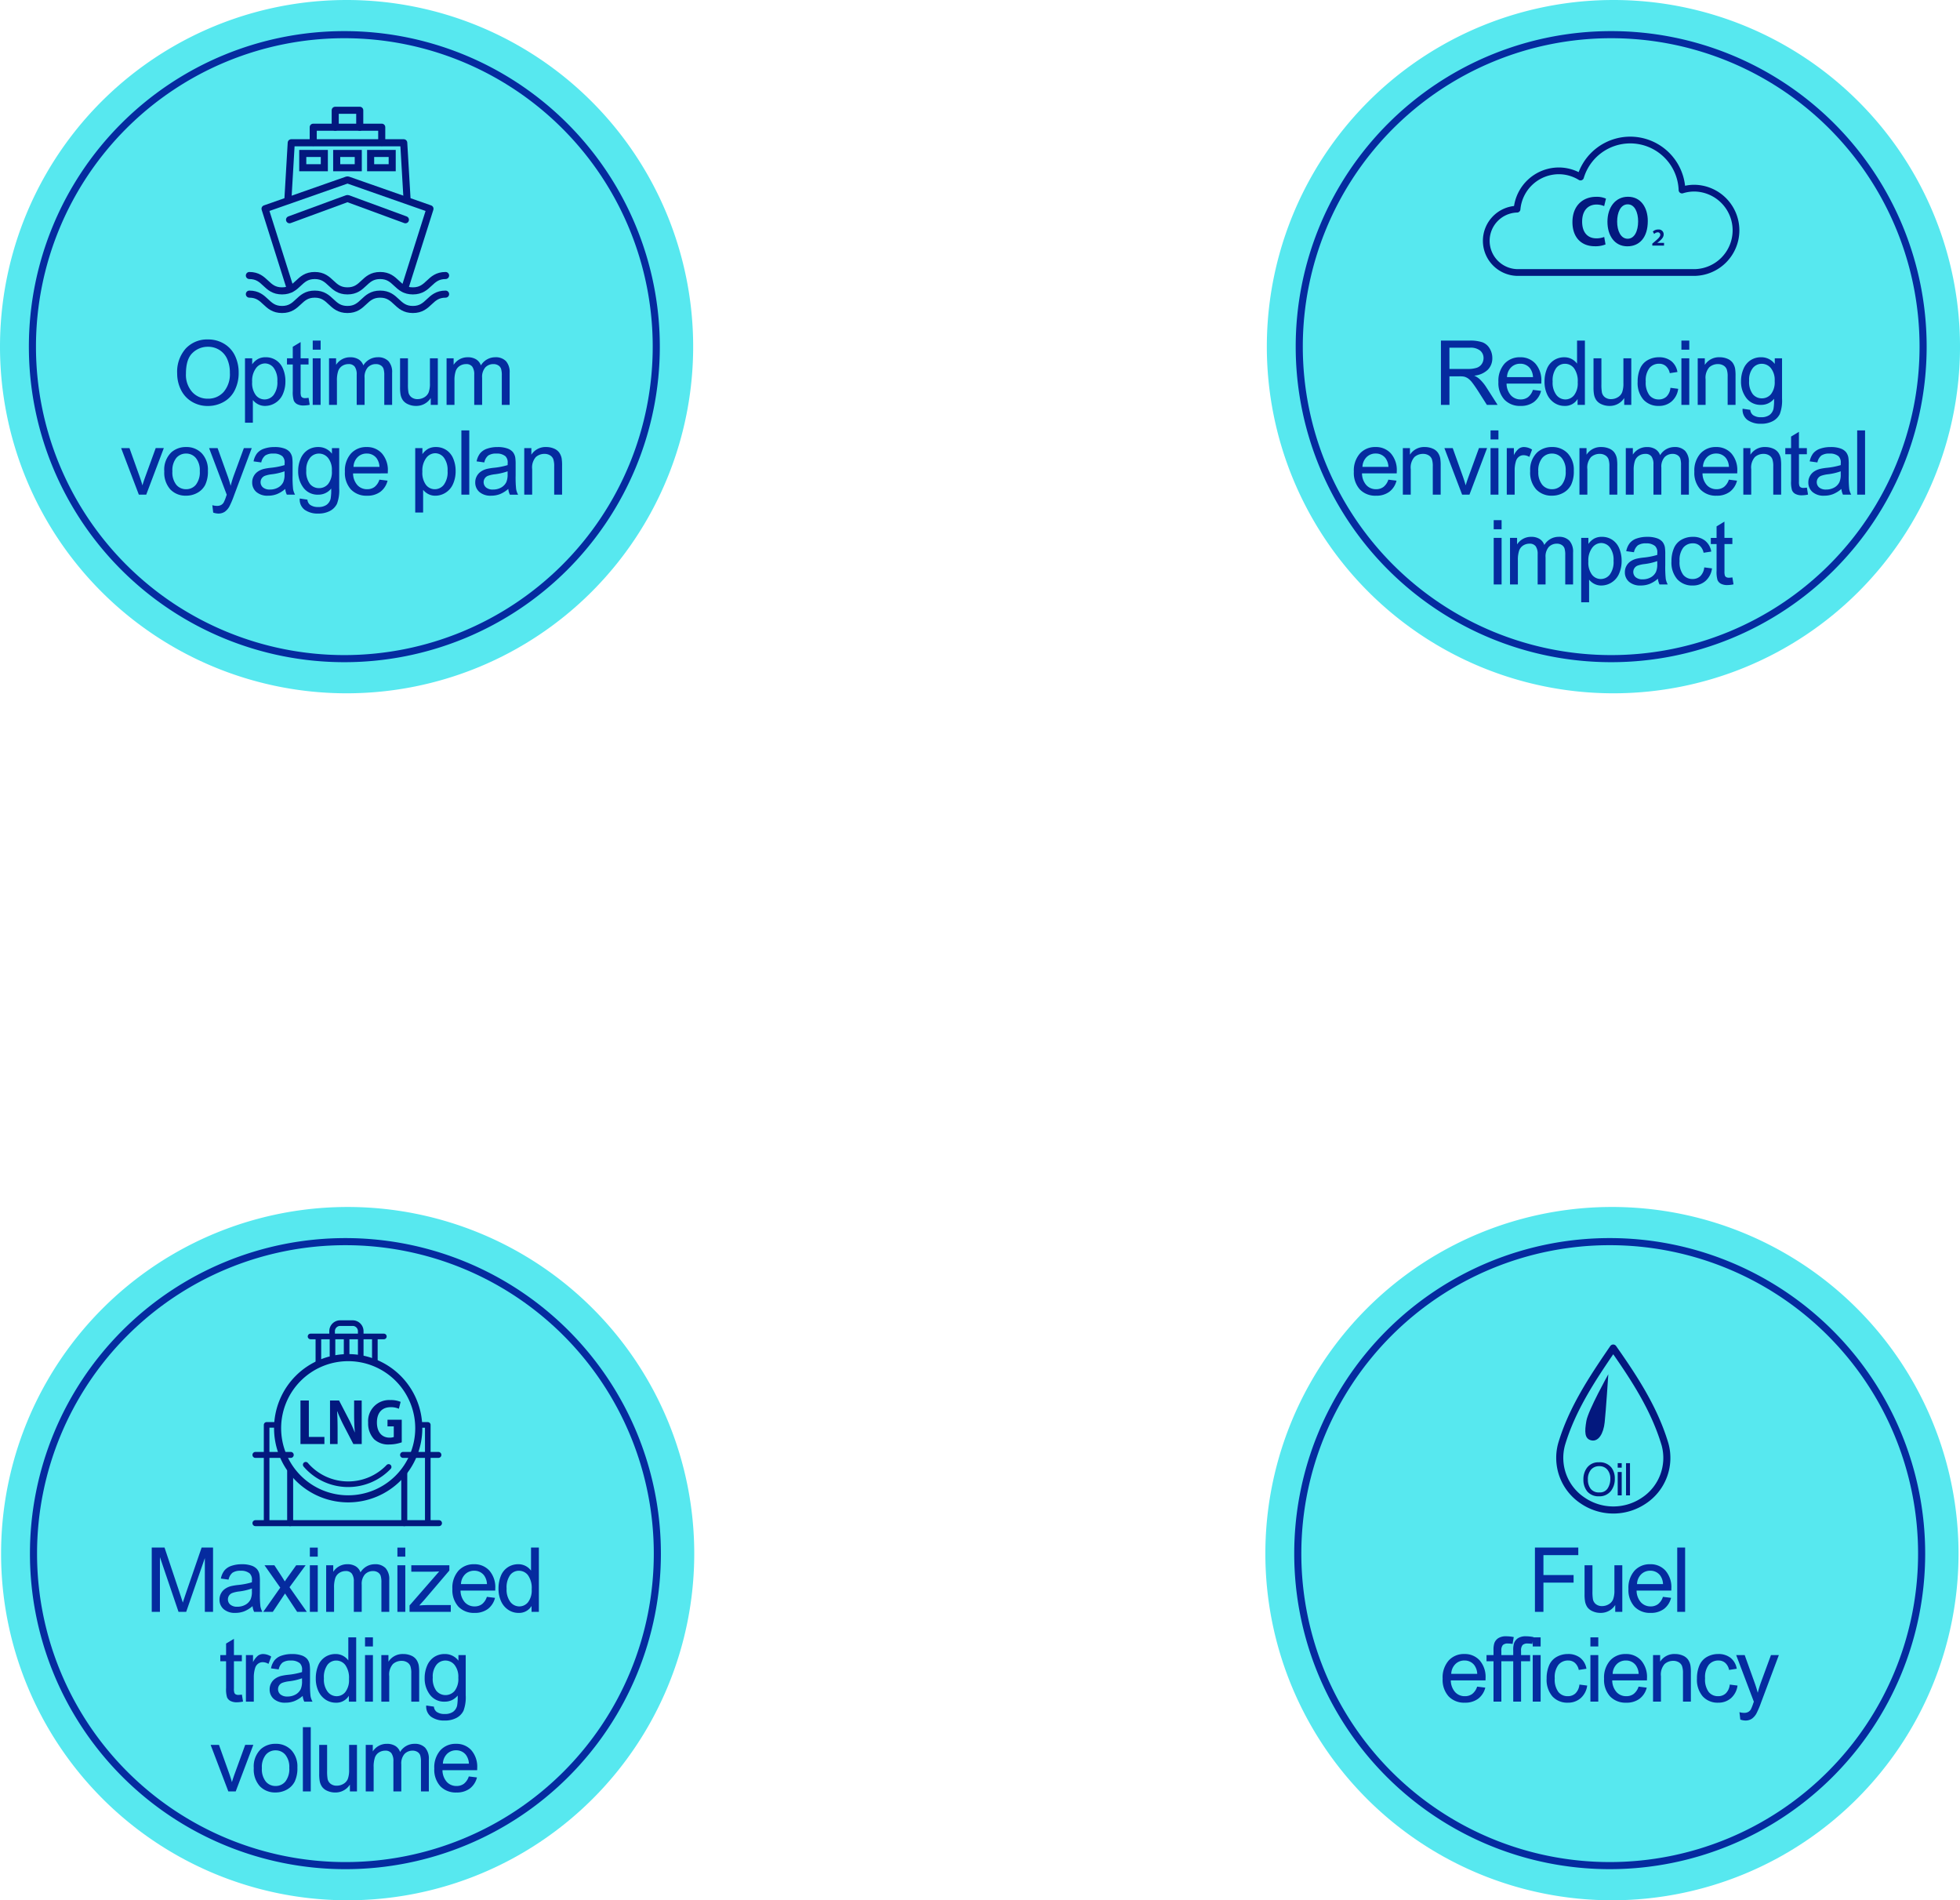<svg xmlns="http://www.w3.org/2000/svg" width="392.98" height="380.933" viewBox="0 0 392.98 380.933">
  <g id="グループ_11188" data-name="グループ 11188" transform="translate(160.98 5700.281)">
    <g id="グループ_11172" data-name="グループ 11172" transform="translate(-160.98 -5700.281)">
      <path id="パス_79822" data-name="パス 79822" d="M69.49,0A69.49,69.49,0,1,1,0,69.49,69.49,69.49,0,0,1,69.49,0Z" fill="#57e8ef"/>
      <path id="パス_79876" data-name="パス 79876" d="M-33.475-6.275A7,7,0,0,1-31.753-11.3a5.857,5.857,0,0,1,4.447-1.815,6.17,6.17,0,0,1,3.217.853A5.568,5.568,0,0,1-21.9-9.883a7.722,7.722,0,0,1,.751,3.458,7.592,7.592,0,0,1-.791,3.507A5.4,5.4,0,0,1-24.185-.576a6.4,6.4,0,0,1-3.129.8,6.093,6.093,0,0,1-3.252-.879,5.656,5.656,0,0,1-2.171-2.4A7.272,7.272,0,0,1-33.475-6.275Zm1.758.026A5.162,5.162,0,0,0-30.465-2.58a4.12,4.12,0,0,0,3.142,1.34,4.113,4.113,0,0,0,3.168-1.354,5.473,5.473,0,0,0,1.244-3.841,6.6,6.6,0,0,0-.532-2.747A4.086,4.086,0,0,0-25-11a4.218,4.218,0,0,0-2.3-.646A4.36,4.36,0,0,0-30.412-10.4Q-31.717-9.158-31.717-6.249Zm11.84,9.826V-9.334h1.441v1.213a3.553,3.553,0,0,1,1.151-1.068,3.164,3.164,0,0,1,1.556-.356,3.688,3.688,0,0,1,2.109.615,3.776,3.776,0,0,1,1.38,1.736,6.338,6.338,0,0,1,.466,2.457,6.239,6.239,0,0,1-.514,2.58A3.876,3.876,0,0,1-13.783-.4a3.836,3.836,0,0,1-2.061.611,2.977,2.977,0,0,1-1.419-.334A3.232,3.232,0,0,1-18.3-.967V3.577Zm1.433-8.191a4.06,4.06,0,0,0,.729,2.663,2.237,2.237,0,0,0,1.767.861,2.287,2.287,0,0,0,1.806-.892,4.232,4.232,0,0,0,.751-2.764,4.124,4.124,0,0,0-.734-2.672,2.209,2.209,0,0,0-1.753-.888,2.278,2.278,0,0,0-1.789.945A4.227,4.227,0,0,0-18.445-4.614Zm11.312,3.2.229,1.4A5.868,5.868,0,0,1-8.1.123,2.706,2.706,0,0,1-9.436-.149,1.526,1.526,0,0,1-10.1-.866,5.664,5.664,0,0,1-10.3-2.733V-8.1h-1.16v-1.23h1.16v-2.312l1.573-.949v3.261h1.591V-8.1H-8.724v5.458a2.757,2.757,0,0,0,.083.87.659.659,0,0,0,.272.308,1.052,1.052,0,0,0,.541.114A5.146,5.146,0,0,0-7.133-1.415Zm.836-9.65v-1.819h1.582v1.819ZM-6.3,0V-9.334h1.582V0Zm3.27,0V-9.334h1.415v1.31a3.327,3.327,0,0,1,1.169-1.1,3.284,3.284,0,0,1,1.661-.417,3.07,3.07,0,0,1,1.7.431,2.3,2.3,0,0,1,.936,1.2A3.351,3.351,0,0,1,6.738-9.545a2.841,2.841,0,0,1,2.136.769A3.287,3.287,0,0,1,9.62-6.407V0H8.047V-5.88a4.329,4.329,0,0,0-.154-1.367,1.324,1.324,0,0,0-.558-.672,1.742,1.742,0,0,0-.949-.255,2.209,2.209,0,0,0-1.635.655,2.884,2.884,0,0,0-.65,2.1V0H2.519V-6.064a2.668,2.668,0,0,0-.387-1.582A1.464,1.464,0,0,0,.866-8.174a2.3,2.3,0,0,0-1.235.352A1.994,1.994,0,0,0-1.19-6.794a5.788,5.788,0,0,0-.255,1.951V0ZM17.364,0V-1.371A3.416,3.416,0,0,1,14.4.211,3.774,3.774,0,0,1,12.86-.105,2.541,2.541,0,0,1,11.8-.9a2.981,2.981,0,0,1-.488-1.173,8.033,8.033,0,0,1-.1-1.477V-9.334h1.582v5.177a9.225,9.225,0,0,0,.1,1.67,1.65,1.65,0,0,0,.633.98,1.961,1.961,0,0,0,1.2.356,2.6,2.6,0,0,0,1.336-.365,2.028,2.028,0,0,0,.883-.993A4.984,4.984,0,0,0,17.2-4.333v-5h1.582V0Zm3.174,0V-9.334h1.415v1.31a3.327,3.327,0,0,1,1.169-1.1,3.284,3.284,0,0,1,1.661-.417,3.07,3.07,0,0,1,1.7.431,2.3,2.3,0,0,1,.936,1.2A3.351,3.351,0,0,1,30.3-9.545a2.841,2.841,0,0,1,2.136.769,3.287,3.287,0,0,1,.747,2.369V0H31.612V-5.88a4.329,4.329,0,0,0-.154-1.367,1.324,1.324,0,0,0-.558-.672,1.742,1.742,0,0,0-.949-.255,2.209,2.209,0,0,0-1.635.655,2.884,2.884,0,0,0-.65,2.1V0H26.084V-6.064A2.668,2.668,0,0,0,25.7-7.646a1.464,1.464,0,0,0-1.266-.527,2.3,2.3,0,0,0-1.235.352,1.994,1.994,0,0,0-.822,1.028,5.788,5.788,0,0,0-.255,1.951V0Zm-61.7,18-3.551-9.334h1.67l2,5.59q.325.905.6,1.881.211-.738.589-1.775l2.074-5.7h1.626L-39.682,18Zm5.1-4.667a4.811,4.811,0,0,1,1.441-3.841,4.343,4.343,0,0,1,2.936-1.037,4.188,4.188,0,0,1,3.146,1.261A4.8,4.8,0,0,1-27.315,13.2a6.175,6.175,0,0,1-.541,2.834,3.826,3.826,0,0,1-1.573,1.6,4.58,4.58,0,0,1-2.254.571,4.2,4.2,0,0,1-3.168-1.257A5.02,5.02,0,0,1-36.06,13.333Zm1.626,0a3.976,3.976,0,0,0,.782,2.685,2.507,2.507,0,0,0,1.969.892,2.493,2.493,0,0,0,1.96-.9,4.07,4.07,0,0,0,.782-2.733,3.856,3.856,0,0,0-.787-2.624,2.5,2.5,0,0,0-1.956-.892,2.513,2.513,0,0,0-1.969.888A3.958,3.958,0,0,0-34.434,13.333Zm8.183,8.262-.176-1.485a3.525,3.525,0,0,0,.905.141,1.737,1.737,0,0,0,.844-.176,1.437,1.437,0,0,0,.519-.492,7.76,7.76,0,0,0,.483-1.178q.044-.132.141-.387l-3.542-9.352h1.705l1.942,5.405q.378,1.028.677,2.162a21.286,21.286,0,0,1,.65-2.127l2-5.44h1.582l-3.551,9.492a18.632,18.632,0,0,1-.888,2.118,3.124,3.124,0,0,1-.967,1.147,2.284,2.284,0,0,1-1.3.365A3.168,3.168,0,0,1-26.251,21.595Zm14.441-4.746A5.891,5.891,0,0,1-13.5,17.9a4.889,4.889,0,0,1-1.745.308,3.393,3.393,0,0,1-2.364-.751,2.48,2.48,0,0,1-.826-1.92,2.554,2.554,0,0,1,.312-1.252,2.583,2.583,0,0,1,.817-.91,3.844,3.844,0,0,1,1.138-.519,11.3,11.3,0,0,1,1.406-.237,14.46,14.46,0,0,0,2.821-.545q.009-.325.009-.413a1.747,1.747,0,0,0-.448-1.362,2.648,2.648,0,0,0-1.8-.536,2.794,2.794,0,0,0-1.648.391,2.39,2.39,0,0,0-.787,1.384l-1.547-.211a3.833,3.833,0,0,1,.694-1.6,3.043,3.043,0,0,1,1.4-.94,6.233,6.233,0,0,1,2.118-.33,5.606,5.606,0,0,1,1.942.281,2.559,2.559,0,0,1,1.1.708,2.488,2.488,0,0,1,.492,1.077,8.908,8.908,0,0,1,.079,1.459v2.109a22.389,22.389,0,0,0,.1,2.791A3.521,3.521,0,0,0-9.841,18h-1.652A3.354,3.354,0,0,1-11.81,16.849Zm-.132-3.533a11.607,11.607,0,0,1-2.584.6,5.977,5.977,0,0,0-1.38.316,1.376,1.376,0,0,0-.624.514,1.351,1.351,0,0,0-.22.751,1.347,1.347,0,0,0,.479,1.055,2.061,2.061,0,0,0,1.4.422,3.263,3.263,0,0,0,1.626-.4A2.463,2.463,0,0,0-12.2,15.478a3.822,3.822,0,0,0,.255-1.582ZM-8.9,18.773-7.362,19a1.466,1.466,0,0,0,.536,1.037,2.634,2.634,0,0,0,1.608.439,2.825,2.825,0,0,0,1.7-.439,2.163,2.163,0,0,0,.809-1.23,10.1,10.1,0,0,0,.114-2.03A3.254,3.254,0,0,1-5.182,18a3.523,3.523,0,0,1-2.979-1.389A5.348,5.348,0,0,1-9.216,13.28a6.2,6.2,0,0,1,.483-2.465,3.867,3.867,0,0,1,1.4-1.745,3.785,3.785,0,0,1,2.158-.615A3.346,3.346,0,0,1-2.448,9.791V8.666H-.989v8.068a7.652,7.652,0,0,1-.444,3.089A3.246,3.246,0,0,1-2.84,21.261a4.874,4.874,0,0,1-2.369.527,4.467,4.467,0,0,1-2.7-.751A2.541,2.541,0,0,1-8.9,18.773Zm1.31-5.607a4.049,4.049,0,0,0,.729,2.681,2.316,2.316,0,0,0,1.828.844A2.338,2.338,0,0,0-3.2,15.851a3.918,3.918,0,0,0,.738-2.632,3.827,3.827,0,0,0-.76-2.584,2.351,2.351,0,0,0-1.833-.87,2.284,2.284,0,0,0-1.793.857A3.806,3.806,0,0,0-7.59,13.166ZM7.071,14.994l1.635.2A3.989,3.989,0,0,1,7.273,17.42a4.307,4.307,0,0,1-2.672.791A4.27,4.27,0,0,1,1.354,16.95a4.928,4.928,0,0,1-1.2-3.538A5.158,5.158,0,0,1,1.367,9.756a4.106,4.106,0,0,1,3.146-1.3A3.99,3.99,0,0,1,7.572,9.729a5.064,5.064,0,0,1,1.187,3.586q0,.141-.009.422H1.789a3.587,3.587,0,0,0,.87,2.355,2.59,2.59,0,0,0,1.951.817A2.421,2.421,0,0,0,6.1,16.453,3.034,3.034,0,0,0,7.071,14.994ZM1.876,12.437H7.088a3.162,3.162,0,0,0-.6-1.767,2.425,2.425,0,0,0-1.96-.914,2.513,2.513,0,0,0-1.833.729A2.887,2.887,0,0,0,1.876,12.437Zm12.376,9.141V8.666h1.441V9.879a3.553,3.553,0,0,1,1.151-1.068A3.164,3.164,0,0,1,18.4,8.455a3.688,3.688,0,0,1,2.109.615,3.776,3.776,0,0,1,1.38,1.736,6.338,6.338,0,0,1,.466,2.457,6.239,6.239,0,0,1-.514,2.58A3.876,3.876,0,0,1,20.348,17.6a3.836,3.836,0,0,1-2.061.611,2.977,2.977,0,0,1-1.419-.334,3.232,3.232,0,0,1-1.033-.844v4.544Zm1.433-8.191a4.06,4.06,0,0,0,.729,2.663,2.237,2.237,0,0,0,1.767.861,2.287,2.287,0,0,0,1.806-.892,4.232,4.232,0,0,0,.751-2.764,4.124,4.124,0,0,0-.734-2.672,2.209,2.209,0,0,0-1.753-.888,2.278,2.278,0,0,0-1.789.945A4.227,4.227,0,0,0,15.685,13.386ZM23.508,18V5.115H25.09V18Zm9.4-1.151A5.891,5.891,0,0,1,31.222,17.9a4.889,4.889,0,0,1-1.745.308,3.393,3.393,0,0,1-2.364-.751,2.48,2.48,0,0,1-.826-1.92,2.554,2.554,0,0,1,.312-1.252,2.583,2.583,0,0,1,.817-.91,3.844,3.844,0,0,1,1.138-.519,11.3,11.3,0,0,1,1.406-.237,14.46,14.46,0,0,0,2.821-.545q.009-.325.009-.413a1.747,1.747,0,0,0-.448-1.362,2.648,2.648,0,0,0-1.8-.536,2.794,2.794,0,0,0-1.648.391,2.39,2.39,0,0,0-.787,1.384l-1.547-.211a3.833,3.833,0,0,1,.694-1.6,3.043,3.043,0,0,1,1.4-.94,6.233,6.233,0,0,1,2.118-.33,5.606,5.606,0,0,1,1.942.281,2.559,2.559,0,0,1,1.1.708,2.488,2.488,0,0,1,.492,1.077,8.908,8.908,0,0,1,.079,1.459v2.109a22.389,22.389,0,0,0,.1,2.791,3.521,3.521,0,0,0,.4,1.121H33.23A3.354,3.354,0,0,1,32.913,16.849Zm-.132-3.533a11.607,11.607,0,0,1-2.584.6,5.977,5.977,0,0,0-1.38.316,1.376,1.376,0,0,0-.624.514,1.4,1.4,0,0,0,.259,1.806,2.061,2.061,0,0,0,1.4.422,3.263,3.263,0,0,0,1.626-.4,2.463,2.463,0,0,0,1.046-1.094,3.822,3.822,0,0,0,.255-1.582ZM36.113,18V8.666h1.424V9.993a3.355,3.355,0,0,1,2.971-1.538,3.9,3.9,0,0,1,1.551.3,2.44,2.44,0,0,1,1.059.8,3.053,3.053,0,0,1,.492,1.169,9.059,9.059,0,0,1,.088,1.538V18H42.116V12.322a4.262,4.262,0,0,0-.185-1.446,1.521,1.521,0,0,0-.655-.765,2.083,2.083,0,0,0-1.1-.286,2.563,2.563,0,0,0-1.745.642A3.165,3.165,0,0,0,37.7,12.9V18Z" transform="translate(69 81.16)" fill="#052b9f"/>
      <path id="パス_79877" data-name="パス 79877" d="M62.541,0A62.541,62.541,0,1,1,0,62.541,62.541,62.541,0,0,1,62.541,0Z" transform="translate(6.5 6.949)" fill="none" stroke="#052b9f" stroke-width="1.424"/>
      <g id="グループ_11171" data-name="グループ 11171" transform="translate(49.999 22.107)">
        <g id="グループ_11162" data-name="グループ 11162" transform="translate(0 33.123)">
          <path id="パス_79815" data-name="パス 79815" d="M547.171-415.541c3.277,0,3.277,3.08,6.553,3.08s3.278-3.08,6.555-3.08,3.279,3.08,6.558,3.08,3.278-3.08,6.555-3.08,3.281,3.08,6.561,3.08,3.28-3.08,6.56-3.08" transform="translate(-547.171 415.541)" fill="none" stroke="#03187e" stroke-linecap="round" stroke-linejoin="round" stroke-width="1.419"/>
        </g>
        <g id="グループ_11163" data-name="グループ 11163" transform="translate(0 36.854)">
          <path id="パス_79816" data-name="パス 79816" d="M547.171-411.81c3.277,0,3.277,3.079,6.553,3.079s3.278-3.079,6.555-3.079,3.279,3.079,6.558,3.079,3.278-3.079,6.555-3.079,3.281,3.079,6.561,3.079,3.28-3.079,6.56-3.079" transform="translate(-547.171 411.81)" fill="none" stroke="#03187e" stroke-linecap="round" stroke-linejoin="round" stroke-width="1.419"/>
        </g>
        <path id="パス_79817" data-name="パス 79817" d="M555.4-412.844l-5.087-16.08,16.449-5.766h.17l16.449,5.766-5.087,16.08" transform="translate(-547.171 448.664)" fill="none" stroke="#03187e" stroke-linecap="round" stroke-linejoin="round" stroke-width="1.419"/>
        <path id="パス_79818" data-name="パス 79818" d="M555.225-426.72l11.531-4.239h.17l11.531,4.239" transform="translate(-547.171 448.664)" fill="none" stroke="#03187e" stroke-linecap="round" stroke-linejoin="round" stroke-width="1.419"/>
        <path id="パス_79819" data-name="パス 79819" d="M554.887-430.62l.678-11.531H578.12l.678,11.531" transform="translate(-547.171 448.664)" fill="none" stroke="#03187e" stroke-linecap="round" stroke-linejoin="round" stroke-width="1.419"/>
        <path id="パス_79820" data-name="パス 79820" d="M559.974-442.22v-3.052H573.71v3.052" transform="translate(-547.171 448.664)" fill="none" stroke="#03187e" stroke-linecap="round" stroke-linejoin="round" stroke-width="1.419"/>
        <path id="パス_79821" data-name="パス 79821" d="M564.383-445.272v-3.392H569.3v3.392" transform="translate(-547.171 448.664)" fill="none" stroke="#03187e" stroke-linecap="round" stroke-linejoin="round" stroke-width="1.419"/>
        <g id="グループ_11164" data-name="グループ 11164" transform="translate(10.704 8.654)">
          <path id="長方形_1813" data-name="長方形 1813" d="M0,0H4.324V2.862H0Z" fill="none" stroke="#03187e" stroke-linecap="round" stroke-width="1.419"/>
          <path id="長方形_1814" data-name="長方形 1814" d="M0,0H4.324V2.862H0Z" transform="translate(6.804)" fill="none" stroke="#03187e" stroke-linecap="round" stroke-width="1.419"/>
          <path id="長方形_1815" data-name="長方形 1815" d="M0,0H4.324V2.862H0Z" transform="translate(13.608)" fill="none" stroke="#03187e" stroke-linecap="round" stroke-width="1.419"/>
        </g>
      </g>
    </g>
    <g id="グループ_11174" data-name="グループ 11174" transform="translate(-160.764 -5458.328)">
      <path id="パス_79844" data-name="パス 79844" d="M69.49,0A69.49,69.49,0,1,1,0,69.49,69.49,69.49,0,0,1,69.49,0Z" fill="#57e8ef"/>
      <path id="パス_79878" data-name="パス 79878" d="M-38.793,0V-12.885h2.566l3.05,9.123q.422,1.274.615,1.907.22-.7.686-2.065l3.085-8.965H-26.5V0h-1.644V-10.784L-31.885,0h-1.538L-37.15-10.969V0Zm20.216-1.151A5.891,5.891,0,0,1-20.27-.1a4.889,4.889,0,0,1-1.745.308,3.393,3.393,0,0,1-2.364-.751,2.48,2.48,0,0,1-.826-1.92,2.554,2.554,0,0,1,.312-1.252,2.583,2.583,0,0,1,.817-.91,3.844,3.844,0,0,1,1.138-.519,11.3,11.3,0,0,1,1.406-.237,14.46,14.46,0,0,0,2.821-.545q.009-.325.009-.413A1.747,1.747,0,0,0-19.149-7.7a2.648,2.648,0,0,0-1.8-.536,2.794,2.794,0,0,0-1.648.391,2.39,2.39,0,0,0-.787,1.384l-1.547-.211a3.833,3.833,0,0,1,.694-1.6,3.043,3.043,0,0,1,1.4-.94,6.233,6.233,0,0,1,2.118-.33,5.606,5.606,0,0,1,1.942.281,2.559,2.559,0,0,1,1.1.708,2.488,2.488,0,0,1,.492,1.077,8.908,8.908,0,0,1,.079,1.459v2.109a22.389,22.389,0,0,0,.1,2.791A3.521,3.521,0,0,0-16.609,0h-1.652A3.354,3.354,0,0,1-18.578-1.151Zm-.132-3.533a11.607,11.607,0,0,1-2.584.6,5.977,5.977,0,0,0-1.38.316,1.376,1.376,0,0,0-.624.514,1.351,1.351,0,0,0-.22.751,1.347,1.347,0,0,0,.479,1.055,2.061,2.061,0,0,0,1.4.422,3.263,3.263,0,0,0,1.626-.4,2.463,2.463,0,0,0,1.046-1.094A3.822,3.822,0,0,0-18.71-4.1ZM-16.433,0l3.41-4.852-3.155-4.482H-14.2l1.433,2.188q.4.624.65,1.046.387-.58.712-1.028l1.573-2.206h1.89l-3.226,4.395L-7.7,0H-9.639l-1.916-2.9-.51-.782L-14.517,0Zm9.343-11.065v-1.819h1.582v1.819ZM-7.089,0V-9.334h1.582V0Zm3.27,0V-9.334H-2.4v1.31a3.327,3.327,0,0,1,1.169-1.1A3.284,3.284,0,0,1,.426-9.545a3.07,3.07,0,0,1,1.7.431,2.3,2.3,0,0,1,.936,1.2A3.351,3.351,0,0,1,5.946-9.545a2.841,2.841,0,0,1,2.136.769,3.287,3.287,0,0,1,.747,2.369V0H7.255V-5.88A4.329,4.329,0,0,0,7.1-7.247a1.324,1.324,0,0,0-.558-.672,1.742,1.742,0,0,0-.949-.255,2.209,2.209,0,0,0-1.635.655,2.884,2.884,0,0,0-.65,2.1V0H1.727V-6.064A2.668,2.668,0,0,0,1.34-7.646,1.464,1.464,0,0,0,.075-8.174a2.3,2.3,0,0,0-1.235.352,1.994,1.994,0,0,0-.822,1.028,5.788,5.788,0,0,0-.255,1.951V0ZM10.464-11.065v-1.819h1.582v1.819ZM10.464,0V-9.334h1.582V0ZM12.9,0V-1.283L18.841-8.1q-1.011.053-1.784.053H13.251V-9.334H20.88v1.046L15.826-2.364l-.976,1.081q1.063-.079,2-.079h4.315V0ZM28.4-3.006l1.635.2A3.989,3.989,0,0,1,28.606-.58a4.307,4.307,0,0,1-2.672.791A4.27,4.27,0,0,1,22.687-1.05a4.928,4.928,0,0,1-1.2-3.538A5.158,5.158,0,0,1,22.7-8.244a4.106,4.106,0,0,1,3.146-1.3A3.99,3.99,0,0,1,28.9-8.271a5.064,5.064,0,0,1,1.187,3.586q0,.141-.009.422H23.122a3.587,3.587,0,0,0,.87,2.355,2.59,2.59,0,0,0,1.951.817,2.421,2.421,0,0,0,1.485-.457A3.034,3.034,0,0,0,28.4-3.006ZM23.21-5.563h5.212a3.162,3.162,0,0,0-.6-1.767,2.425,2.425,0,0,0-1.96-.914,2.513,2.513,0,0,0-1.833.729A2.887,2.887,0,0,0,23.21-5.563ZM37.361,0V-1.178A2.9,2.9,0,0,1,34.75.211,3.66,3.66,0,0,1,32.7-.4a4.046,4.046,0,0,1-1.45-1.718,5.939,5.939,0,0,1-.514-2.536A6.637,6.637,0,0,1,31.2-7.194a3.674,3.674,0,0,1,1.4-1.745,3.736,3.736,0,0,1,2.083-.606,3.113,3.113,0,0,1,1.5.356,3.142,3.142,0,0,1,1.072.927v-4.623h1.573V0Zm-5-4.658a4.054,4.054,0,0,0,.756,2.681A2.279,2.279,0,0,0,34.9-1.09a2.237,2.237,0,0,0,1.762-.848,3.91,3.91,0,0,0,.725-2.588,4.389,4.389,0,0,0-.738-2.812,2.271,2.271,0,0,0-1.819-.9,2.192,2.192,0,0,0-1.762.861A4.251,4.251,0,0,0,32.36-4.658ZM-20.718,16.585l.229,1.4a5.868,5.868,0,0,1-1.2.141,2.706,2.706,0,0,1-1.336-.272,1.526,1.526,0,0,1-.668-.716,5.664,5.664,0,0,1-.193-1.868V9.9h-1.16V8.666h1.16V6.354l1.573-.949V8.666h1.591V9.9h-1.591v5.458a2.757,2.757,0,0,0,.083.87.659.659,0,0,0,.272.308,1.052,1.052,0,0,0,.541.114A5.146,5.146,0,0,0-20.718,16.585ZM-19.909,18V8.666h1.424v1.415a3.861,3.861,0,0,1,1.006-1.31,1.757,1.757,0,0,1,1.015-.316,3.086,3.086,0,0,1,1.626.51l-.545,1.468a2.264,2.264,0,0,0-1.16-.343,1.507,1.507,0,0,0-.932.312,1.69,1.69,0,0,0-.589.866,6.162,6.162,0,0,0-.264,1.846V18Zm11.383-1.151A5.891,5.891,0,0,1-10.218,17.9a4.889,4.889,0,0,1-1.745.308,3.393,3.393,0,0,1-2.364-.751,2.48,2.48,0,0,1-.826-1.92,2.554,2.554,0,0,1,.312-1.252,2.583,2.583,0,0,1,.817-.91,3.844,3.844,0,0,1,1.138-.519,11.3,11.3,0,0,1,1.406-.237,14.46,14.46,0,0,0,2.821-.545q.009-.325.009-.413A1.747,1.747,0,0,0-9.1,10.3a2.648,2.648,0,0,0-1.8-.536,2.794,2.794,0,0,0-1.648.391,2.39,2.39,0,0,0-.787,1.384l-1.547-.211a3.833,3.833,0,0,1,.694-1.6,3.043,3.043,0,0,1,1.4-.94,6.233,6.233,0,0,1,2.118-.33,5.606,5.606,0,0,1,1.942.281,2.559,2.559,0,0,1,1.1.708,2.488,2.488,0,0,1,.492,1.077,8.908,8.908,0,0,1,.079,1.459v2.109a22.389,22.389,0,0,0,.1,2.791A3.521,3.521,0,0,0-6.557,18H-8.21A3.354,3.354,0,0,1-8.526,16.849Zm-.132-3.533a11.607,11.607,0,0,1-2.584.6,5.977,5.977,0,0,0-1.38.316,1.376,1.376,0,0,0-.624.514,1.351,1.351,0,0,0-.22.751,1.347,1.347,0,0,0,.479,1.055,2.061,2.061,0,0,0,1.4.422,3.263,3.263,0,0,0,1.626-.4,2.463,2.463,0,0,0,1.046-1.094A3.822,3.822,0,0,0-8.658,13.9ZM.729,18V16.822a2.9,2.9,0,0,1-2.61,1.389A3.66,3.66,0,0,1-3.933,17.6a4.046,4.046,0,0,1-1.45-1.718A5.939,5.939,0,0,1-5.9,13.342a6.637,6.637,0,0,1,.466-2.536,3.674,3.674,0,0,1,1.4-1.745,3.736,3.736,0,0,1,2.083-.606,3.113,3.113,0,0,1,1.5.356,3.142,3.142,0,0,1,1.072.927V5.115H2.2V18Zm-5-4.658a4.054,4.054,0,0,0,.756,2.681,2.279,2.279,0,0,0,1.784.888,2.237,2.237,0,0,0,1.762-.848,3.91,3.91,0,0,0,.725-2.588,4.389,4.389,0,0,0-.738-2.812,2.271,2.271,0,0,0-1.819-.9,2.192,2.192,0,0,0-1.762.861A4.251,4.251,0,0,0-4.271,13.342ZM3.973,6.935V5.115H5.555V6.935ZM3.973,18V8.666H5.555V18Zm3.27,0V8.666H8.667V9.993a3.355,3.355,0,0,1,2.971-1.538,3.9,3.9,0,0,1,1.551.3,2.44,2.44,0,0,1,1.059.8,3.053,3.053,0,0,1,.492,1.169,9.059,9.059,0,0,1,.088,1.538V18H13.247V12.322a4.262,4.262,0,0,0-.185-1.446,1.521,1.521,0,0,0-.655-.765,2.083,2.083,0,0,0-1.1-.286,2.563,2.563,0,0,0-1.745.642A3.165,3.165,0,0,0,8.826,12.9V18Zm9,.773L17.782,19a1.466,1.466,0,0,0,.536,1.037,2.634,2.634,0,0,0,1.608.439,2.825,2.825,0,0,0,1.7-.439,2.163,2.163,0,0,0,.809-1.23,10.1,10.1,0,0,0,.114-2.03A3.254,3.254,0,0,1,19.962,18a3.523,3.523,0,0,1-2.979-1.389,5.348,5.348,0,0,1-1.055-3.331,6.2,6.2,0,0,1,.483-2.465,3.867,3.867,0,0,1,1.4-1.745,3.785,3.785,0,0,1,2.158-.615A3.346,3.346,0,0,1,22.7,9.791V8.666h1.459v8.068a7.652,7.652,0,0,1-.444,3.089A3.246,3.246,0,0,1,22.3,21.261a4.874,4.874,0,0,1-2.369.527,4.467,4.467,0,0,1-2.7-.751A2.541,2.541,0,0,1,16.244,18.773Zm1.31-5.607a4.049,4.049,0,0,0,.729,2.681,2.406,2.406,0,0,0,3.656,0,3.918,3.918,0,0,0,.738-2.632,3.827,3.827,0,0,0-.76-2.584,2.351,2.351,0,0,0-1.833-.87,2.284,2.284,0,0,0-1.793.857A3.806,3.806,0,0,0,17.554,13.166ZM-23.433,36l-3.551-9.334h1.67l2,5.59q.325.905.6,1.881.211-.738.589-1.775l2.074-5.7h1.626L-21.957,36Zm5.1-4.667a4.811,4.811,0,0,1,1.441-3.841,4.343,4.343,0,0,1,2.936-1.037,4.188,4.188,0,0,1,3.146,1.261A4.8,4.8,0,0,1-9.59,31.2a6.175,6.175,0,0,1-.541,2.834,3.826,3.826,0,0,1-1.573,1.6,4.58,4.58,0,0,1-2.254.571,4.2,4.2,0,0,1-3.168-1.257A5.02,5.02,0,0,1-18.335,31.333Zm1.626,0a3.976,3.976,0,0,0,.782,2.685,2.507,2.507,0,0,0,1.969.892,2.493,2.493,0,0,0,1.96-.9,4.07,4.07,0,0,0,.782-2.733A3.856,3.856,0,0,0-12,28.657a2.5,2.5,0,0,0-1.956-.892,2.513,2.513,0,0,0-1.969.888A3.958,3.958,0,0,0-16.709,31.333ZM-8.491,36V23.115h1.582V36ZM.941,36V34.629a3.416,3.416,0,0,1-2.962,1.582,3.774,3.774,0,0,1-1.542-.316,2.541,2.541,0,0,1-1.063-.8,2.981,2.981,0,0,1-.488-1.173,8.033,8.033,0,0,1-.1-1.477V26.666H-3.63v5.177a9.225,9.225,0,0,0,.1,1.67,1.65,1.65,0,0,0,.633.98,1.961,1.961,0,0,0,1.2.356,2.6,2.6,0,0,0,1.336-.365,2.028,2.028,0,0,0,.883-.993,4.984,4.984,0,0,0,.259-1.824v-5H2.356V36Zm3.174,0V26.666H5.529v1.31a3.327,3.327,0,0,1,1.169-1.1,3.284,3.284,0,0,1,1.661-.417,3.07,3.07,0,0,1,1.7.431A2.3,2.3,0,0,1,11,28.09a3.351,3.351,0,0,1,2.883-1.635,2.841,2.841,0,0,1,2.136.769,3.287,3.287,0,0,1,.747,2.369V36H15.189V30.12a4.329,4.329,0,0,0-.154-1.367,1.324,1.324,0,0,0-.558-.672,1.742,1.742,0,0,0-.949-.255,2.209,2.209,0,0,0-1.635.655,2.884,2.884,0,0,0-.65,2.1V36H9.66V29.936a2.668,2.668,0,0,0-.387-1.582,1.464,1.464,0,0,0-1.266-.527,2.3,2.3,0,0,0-1.235.352,1.994,1.994,0,0,0-.822,1.028A5.788,5.788,0,0,0,5.7,31.157V36Zm20.664-3.006,1.635.2A3.989,3.989,0,0,1,24.98,35.42a4.307,4.307,0,0,1-2.672.791,4.27,4.27,0,0,1-3.248-1.261,4.928,4.928,0,0,1-1.2-3.538,5.158,5.158,0,0,1,1.213-3.656,4.106,4.106,0,0,1,3.146-1.3,3.99,3.99,0,0,1,3.059,1.274,5.064,5.064,0,0,1,1.187,3.586q0,.141-.009.422H19.5a3.587,3.587,0,0,0,.87,2.355,2.59,2.59,0,0,0,1.951.817,2.421,2.421,0,0,0,1.485-.457A3.034,3.034,0,0,0,24.778,32.994Zm-5.194-2.558H24.8a3.162,3.162,0,0,0-.6-1.767,2.425,2.425,0,0,0-1.96-.914,2.513,2.513,0,0,0-1.833.729A2.887,2.887,0,0,0,19.584,30.437Z" transform="translate(69 81.16)" fill="#052b9f"/>
      <path id="パス_79879" data-name="パス 79879" d="M62.541,0A62.541,62.541,0,1,1,0,62.541,62.541,62.541,0,0,1,62.541,0Z" transform="translate(6.5 6.949)" fill="none" stroke="#052b9f" stroke-width="1.424"/>
      <g id="グループ_11173" data-name="グループ 11173" transform="translate(51 23.281)">
        <path id="パス_79880" data-name="パス 79880" d="M14.153,0A14.153,14.153,0,1,1,0,14.153,14.153,14.153,0,0,1,14.153,0Z" transform="translate(4.442 6.919)" fill="none" stroke="#03187e" stroke-linecap="round" stroke-width="1.419"/>
        <g id="グループ_11172-2" data-name="グループ 11172" transform="translate(9.035 15.424)">
          <path id="パス_79845" data-name="パス 79845" d="M408.5-423.953h-4.8v-8.722h1.679v7.3H408.5Z" transform="translate(-403.707 432.766)" fill="#03187e"/>
          <path id="パス_79846" data-name="パス 79846" d="M415.983-423.953H414.3l-1.872-3.607a29.987,29.987,0,0,1-1.338-2.926h-.046c.069,1.077.1,2.3.1,3.856v2.677h-1.52v-8.722h1.815l1.837,3.539a27.8,27.8,0,0,1,1.305,2.847h.022c-.1-1.112-.147-2.349-.147-3.767v-2.619h1.52Z" transform="translate(-403.707 432.766)" fill="#03187e"/>
          <path id="パス_79847" data-name="パス 79847" d="M424.007-424.293a7.713,7.713,0,0,1-2.484.431,4.16,4.16,0,0,1-3.074-1.066,4.623,4.623,0,0,1-1.179-3.313,4.216,4.216,0,0,1,4.469-4.525,5,5,0,0,1,2.042.363l-.352,1.383a3.841,3.841,0,0,0-1.668-.317c-1.553,0-2.733.952-2.733,3.062,0,2.02,1.078,3.041,2.519,3.041a2.3,2.3,0,0,0,.861-.126v-2.132h-1.259v-1.327h2.858Z" transform="translate(-403.707 432.766)" fill="#03187e"/>
        </g>
        <path id="パス_79848" data-name="パス 79848" d="M421.378-419.358a11.2,11.2,0,0,1-8.111,3.465,11.2,11.2,0,0,1-8.512-3.907" transform="translate(-394.672 448.19)" fill="none" stroke="#03187e" stroke-linecap="round" stroke-linejoin="round" stroke-width="1.125"/>
        <path id="パス_79881" data-name="パス 79881" d="M36.8,0H0" transform="translate(0 40.1)" fill="none" stroke="#03187e" stroke-linecap="round" stroke-width="1.201"/>
        <path id="パス_79882" data-name="パス 79882" d="M14.7,0H0" transform="translate(11.047 2.673)" fill="none" stroke="#03187e" stroke-linecap="round" stroke-width="1.125"/>
        <path id="パス_79849" data-name="パス 79849" d="M427.341-427.786h1.887v19.7" transform="translate(-394.672 448.19)" fill="none" stroke="#03187e" stroke-linecap="round" stroke-linejoin="round" stroke-width="1.125"/>
        <path id="パス_79850" data-name="パス 79850" d="M396.913-408.09v-19.7h2.241" transform="translate(-394.672 448.19)" fill="none" stroke="#03187e" stroke-linecap="round" stroke-linejoin="round" stroke-width="1.125"/>
        <path id="パス_79883" data-name="パス 79883" d="M7.076,0H0" transform="translate(0 26.419)" fill="none" stroke="#03187e" stroke-linecap="round" stroke-width="1.201"/>
        <path id="パス_79884" data-name="パス 79884" d="M7.076,0H0" transform="translate(29.603 26.419)" fill="none" stroke="#03187e" stroke-linecap="round" stroke-width="1.201"/>
        <path id="パス_79885" data-name="パス 79885" d="M0,10.379V0" transform="translate(6.959 29.721)" fill="none" stroke="#03187e" stroke-linecap="round" stroke-width="1.201"/>
        <path id="パス_79886" data-name="パス 79886" d="M0,0V10.379" transform="translate(29.839 29.721)" fill="none" stroke="#03187e" stroke-linecap="round" stroke-width="1.201"/>
        <path id="パス_79887" data-name="パス 79887" d="M0,5.032V0" transform="translate(12.62 2.831)" fill="none" stroke="#03187e" stroke-linecap="round" stroke-width="1.125"/>
        <path id="パス_79888" data-name="パス 79888" d="M0,3.7V0" transform="translate(15.45 2.831)" fill="none" stroke="#03187e" stroke-linecap="round" stroke-width="1.125"/>
        <path id="パス_79889" data-name="パス 79889" d="M0,3.617V0" transform="translate(18.281 2.831)" fill="none" stroke="#03187e" stroke-linecap="round" stroke-width="1.125"/>
        <path id="パス_79890" data-name="パス 79890" d="M0,3.7V0" transform="translate(21.111 2.831)" fill="none" stroke="#03187e" stroke-linecap="round" stroke-width="1.125"/>
        <path id="パス_79891" data-name="パス 79891" d="M0,5.032V0" transform="translate(23.942 2.831)" fill="none" stroke="#03187e" stroke-linecap="round" stroke-width="1.125"/>
        <path id="パス_79851" data-name="パス 79851" d="M415.783-445.8v-.77a1.62,1.62,0,0,0-1.62-1.62h-2.5a1.62,1.62,0,0,0-1.62,1.62v.77" transform="translate(-394.672 448.19)" fill="none" stroke="#03187e" stroke-linecap="round" stroke-linejoin="round" stroke-width="1.125"/>
      </g>
    </g>
    <g id="グループ_11175" data-name="グループ 11175" transform="translate(92.725 -5458.33)">
      <path id="パス_79843" data-name="パス 79843" d="M69.49,0A69.49,69.49,0,1,1,0,69.49,69.49,69.49,0,0,1,69.49,0Z" fill="#57e8ef"/>
      <path id="パス_79892" data-name="パス 79892" d="M62.541,0A62.541,62.541,0,1,1,0,62.541,62.541,62.541,0,0,1,62.541,0Z" transform="translate(6.5 6.949)" fill="none" stroke="#052b9f" stroke-width="1.424"/>
      <g id="グループ_11180" data-name="グループ 11180" transform="translate(58.999 28.281)">
        <g id="グループ_11179" data-name="グループ 11179" transform="translate(0 0)">
          <path id="パス_79893" data-name="パス 79893" d="M3.472-6.631A2.955,2.955,0,0,1,6-5.533,3.56,3.56,0,0,1,6.645-3.34a3.837,3.837,0,0,1-.734,2.4A2.91,2.91,0,0,1,3.454.189,2.936,2.936,0,0,1,1.112-.8a3.717,3.717,0,0,1-.76-2.4A3.816,3.816,0,0,1,1-5.436,2.818,2.818,0,0,1,3.472-6.631ZM3.56-.593a1.821,1.821,0,0,0,1.672-.828,3.526,3.526,0,0,0,.516-1.905,2.717,2.717,0,0,0-.6-1.833,2.032,2.032,0,0,0-1.628-.694,2.12,2.12,0,0,0-1.635.688,2.9,2.9,0,0,0-.633,2.028A2.963,2.963,0,0,0,1.8-1.329,2.041,2.041,0,0,0,3.56-.593ZM7.23-4.685h.8V0h-.8Zm0-1.771h.8v.9h-.8Zm1.67,0h.791V0H8.9Z" transform="translate(4.417 29.532)" fill="#03187e"/>
          <g id="グループ_11178" data-name="グループ 11178">
            <g id="グループ_11177" data-name="グループ 11177">
              <path id="パス_79856" data-name="パス 79856" d="M567.1-295.567c4.423,6.283,8.319,12.34,10.4,19.341a10.266,10.266,0,0,1-4.33,11.3,10.926,10.926,0,0,1-12.188-.07,10.269,10.269,0,0,1-4.214-11.349C558.865-283.332,562.817-289.331,567.1-295.567Z" transform="translate(-556.357 295.567)" fill="none" stroke="#03187e" stroke-linecap="round" stroke-linejoin="round" stroke-width="1.419"/>
            </g>
          </g>
          <path id="パス_79857" data-name="パス 79857" d="M566.119-290.315s-4.036,7.232-4.4,9.358-.4,3.615,1.021,3.9,2.4-1.351,2.648-3.6S566.119-290.315,566.119-290.315Z" transform="translate(-556.357 295.567)" fill="#03187e"/>
        </g>
      </g>
      <path id="パス_79894" data-name="パス 79894" d="M-14.951,0V-12.885h8.692v1.521h-6.987v3.99H-7.2v1.521h-6.047V0Zm16.1,0V-1.371A3.416,3.416,0,0,1-1.811.211,3.774,3.774,0,0,1-3.353-.105,2.541,2.541,0,0,1-4.417-.9,2.981,2.981,0,0,1-4.9-2.074,8.033,8.033,0,0,1-5-3.551V-9.334h1.582v5.177a9.225,9.225,0,0,0,.1,1.67,1.65,1.65,0,0,0,.633.98,1.961,1.961,0,0,0,1.2.356A2.6,2.6,0,0,0-.159-1.516a2.028,2.028,0,0,0,.883-.993A4.984,4.984,0,0,0,.984-4.333v-5H2.566V0Zm9.563-3.006,1.635.2A3.989,3.989,0,0,1,10.916-.58,4.307,4.307,0,0,1,8.244.211,4.27,4.27,0,0,1,5-1.05,4.928,4.928,0,0,1,3.8-4.588,5.158,5.158,0,0,1,5.01-8.244a4.106,4.106,0,0,1,3.146-1.3,3.99,3.99,0,0,1,3.059,1.274A5.064,5.064,0,0,1,12.4-4.685q0,.141-.009.422H5.432A3.587,3.587,0,0,0,6.3-1.907a2.59,2.59,0,0,0,1.951.817,2.421,2.421,0,0,0,1.485-.457A3.034,3.034,0,0,0,10.714-3.006ZM5.52-5.563h5.212a3.162,3.162,0,0,0-.6-1.767,2.425,2.425,0,0,0-1.96-.914,2.513,2.513,0,0,0-1.833.729A2.887,2.887,0,0,0,5.52-5.563ZM13.58,0V-12.885h1.582V0ZM-26.537,14.994l1.635.2a3.989,3.989,0,0,1-1.433,2.224,4.307,4.307,0,0,1-2.672.791,4.27,4.27,0,0,1-3.248-1.261,4.928,4.928,0,0,1-1.2-3.538,5.158,5.158,0,0,1,1.213-3.656,4.106,4.106,0,0,1,3.146-1.3,3.99,3.99,0,0,1,3.059,1.274,5.064,5.064,0,0,1,1.187,3.586q0,.141-.009.422H-31.82a3.587,3.587,0,0,0,.87,2.355A2.59,2.59,0,0,0-29,16.91a2.421,2.421,0,0,0,1.485-.457A3.034,3.034,0,0,0-26.537,14.994Zm-5.194-2.558h5.212a3.162,3.162,0,0,0-.6-1.767,2.425,2.425,0,0,0-1.96-.914,2.513,2.513,0,0,0-1.833.729A2.887,2.887,0,0,0-31.732,12.437ZM-23.258,18V9.9h-1.4V8.666h1.4V7.673a4.349,4.349,0,0,1,.167-1.4,2.023,2.023,0,0,1,.8-1A2.9,2.9,0,0,1-20.674,4.9a7.744,7.744,0,0,1,1.477.158l-.237,1.38a5.309,5.309,0,0,0-.932-.088,1.386,1.386,0,0,0-1.02.308,1.667,1.667,0,0,0-.3,1.151v.861h1.819V9.9h-1.819V18Zm3.956,0V9.9h-1.4V8.666h1.4V7.673a4.349,4.349,0,0,1,.167-1.4,2.023,2.023,0,0,1,.8-1A2.9,2.9,0,0,1-16.719,4.9a7.744,7.744,0,0,1,1.477.158l-.237,1.38a5.309,5.309,0,0,0-.932-.088,1.386,1.386,0,0,0-1.02.308,1.667,1.667,0,0,0-.3,1.151v.861h1.819V9.9h-1.819V18Zm3.912-11.065V5.115h1.582V6.935Zm0,11.065V8.666h1.582V18Zm9.361-3.419,1.556.2A4.035,4.035,0,0,1-5.779,17.3a3.8,3.8,0,0,1-2.58.91,4.008,4.008,0,0,1-3.081-1.252,5.082,5.082,0,0,1-1.165-3.59,6.5,6.5,0,0,1,.5-2.646,3.493,3.493,0,0,1,1.525-1.7A4.524,4.524,0,0,1-8.35,8.455a3.873,3.873,0,0,1,2.487.769,3.526,3.526,0,0,1,1.239,2.184l-1.538.237a2.554,2.554,0,0,0-.778-1.415,2.013,2.013,0,0,0-1.349-.475,2.456,2.456,0,0,0-1.942.857,4.068,4.068,0,0,0-.747,2.711,4.205,4.205,0,0,0,.721,2.733,2.345,2.345,0,0,0,1.881.853,2.217,2.217,0,0,0,1.556-.571A2.835,2.835,0,0,0-6.03,14.581Zm2.2-7.646V5.115H-2.25V6.935Zm0,11.065V8.666H-2.25V18Zm9.66-3.006,1.635.2A3.989,3.989,0,0,1,6.03,17.42a4.307,4.307,0,0,1-2.672.791A4.27,4.27,0,0,1,.111,16.95a4.928,4.928,0,0,1-1.2-3.538A5.158,5.158,0,0,1,.124,9.756a4.106,4.106,0,0,1,3.146-1.3A3.99,3.99,0,0,1,6.329,9.729a5.064,5.064,0,0,1,1.187,3.586q0,.141-.009.422H.546a3.587,3.587,0,0,0,.87,2.355,2.59,2.59,0,0,0,1.951.817,2.421,2.421,0,0,0,1.485-.457A3.034,3.034,0,0,0,5.828,14.994ZM.634,12.437H5.846a3.162,3.162,0,0,0-.6-1.767,2.425,2.425,0,0,0-1.96-.914,2.513,2.513,0,0,0-1.833.729A2.887,2.887,0,0,0,.634,12.437ZM8.729,18V8.666h1.424V9.993a3.355,3.355,0,0,1,2.971-1.538,3.9,3.9,0,0,1,1.551.3,2.44,2.44,0,0,1,1.059.8,3.053,3.053,0,0,1,.492,1.169,9.059,9.059,0,0,1,.088,1.538V18H14.732V12.322a4.262,4.262,0,0,0-.185-1.446,1.521,1.521,0,0,0-.655-.765,2.083,2.083,0,0,0-1.1-.286,2.563,2.563,0,0,0-1.745.642,3.165,3.165,0,0,0-.734,2.435V18Zm15.382-3.419,1.556.2A4.035,4.035,0,0,1,24.361,17.3a3.8,3.8,0,0,1-2.58.91A4.008,4.008,0,0,1,18.7,16.958a5.082,5.082,0,0,1-1.165-3.59,6.5,6.5,0,0,1,.5-2.646,3.493,3.493,0,0,1,1.525-1.7,4.524,4.524,0,0,1,2.228-.567,3.873,3.873,0,0,1,2.487.769,3.526,3.526,0,0,1,1.239,2.184l-1.538.237A2.554,2.554,0,0,0,23.2,10.23a2.013,2.013,0,0,0-1.349-.475,2.456,2.456,0,0,0-1.942.857,4.068,4.068,0,0,0-.747,2.711,4.205,4.205,0,0,0,.721,2.733,2.345,2.345,0,0,0,1.881.853,2.217,2.217,0,0,0,1.556-.571A2.835,2.835,0,0,0,24.111,14.581Zm2.119,7.014-.176-1.485a3.525,3.525,0,0,0,.905.141,1.737,1.737,0,0,0,.844-.176,1.437,1.437,0,0,0,.519-.492A7.76,7.76,0,0,0,28.8,18.4q.044-.132.141-.387L25.4,8.666h1.705l1.942,5.405q.378,1.028.677,2.162a21.286,21.286,0,0,1,.65-2.127l2-5.44h1.582L30.4,18.158a18.632,18.632,0,0,1-.888,2.118,3.124,3.124,0,0,1-.967,1.147,2.284,2.284,0,0,1-1.3.365A3.168,3.168,0,0,1,26.23,21.595Z" transform="translate(69 81.16)" fill="#052b9f"/>
    </g>
    <g id="グループ_11173-2" data-name="グループ 11173" transform="translate(93.02 -5700.281)">
      <path id="パス_79842" data-name="パス 79842" d="M69.49,0A69.49,69.49,0,1,1,0,69.49,69.49,69.49,0,0,1,69.49,0Z" fill="#57e8ef"/>
      <path id="パス_79895" data-name="パス 79895" d="M-34.091,0V-12.885h5.713a7.6,7.6,0,0,1,2.619.347,2.864,2.864,0,0,1,1.433,1.226,3.658,3.658,0,0,1,.536,1.942,3.24,3.24,0,0,1-.888,2.312,4.492,4.492,0,0,1-2.742,1.2,4.422,4.422,0,0,1,1.028.642,8.86,8.86,0,0,1,1.415,1.714L-22.735,0H-24.88l-1.705-2.681q-.747-1.16-1.23-1.775a3.869,3.869,0,0,0-.866-.861,2.559,2.559,0,0,0-.778-.343,5.122,5.122,0,0,0-.949-.062h-1.978V0Zm1.705-7.2h3.665a5.5,5.5,0,0,0,1.828-.242,1.945,1.945,0,0,0,1-.773,2.092,2.092,0,0,0,.343-1.156,1.92,1.92,0,0,0-.664-1.5,3.1,3.1,0,0,0-2.1-.589h-4.078Zm16.735,4.192,1.635.2A3.989,3.989,0,0,1-15.449-.58,4.307,4.307,0,0,1-18.12.211,4.27,4.27,0,0,1-21.368-1.05a4.928,4.928,0,0,1-1.2-3.538,5.158,5.158,0,0,1,1.213-3.656,4.106,4.106,0,0,1,3.146-1.3A3.99,3.99,0,0,1-15.15-8.271a5.064,5.064,0,0,1,1.187,3.586q0,.141-.009.422h-6.961a3.587,3.587,0,0,0,.87,2.355,2.59,2.59,0,0,0,1.951.817,2.421,2.421,0,0,0,1.485-.457A3.034,3.034,0,0,0-15.651-3.006Zm-5.194-2.558h5.212a3.162,3.162,0,0,0-.6-1.767,2.425,2.425,0,0,0-1.96-.914,2.513,2.513,0,0,0-1.833.729A2.887,2.887,0,0,0-20.845-5.563ZM-6.694,0V-1.178A2.9,2.9,0,0,1-9.3.211,3.66,3.66,0,0,1-11.357-.4a4.046,4.046,0,0,1-1.45-1.718,5.939,5.939,0,0,1-.514-2.536,6.637,6.637,0,0,1,.466-2.536,3.674,3.674,0,0,1,1.4-1.745,3.736,3.736,0,0,1,2.083-.606,3.113,3.113,0,0,1,1.5.356A3.142,3.142,0,0,1-6.8-8.262v-4.623h1.573V0Zm-5-4.658a4.054,4.054,0,0,0,.756,2.681,2.279,2.279,0,0,0,1.784.888,2.237,2.237,0,0,0,1.762-.848,3.91,3.91,0,0,0,.725-2.588,4.389,4.389,0,0,0-.738-2.812,2.271,2.271,0,0,0-1.819-.9,2.192,2.192,0,0,0-1.762.861A4.251,4.251,0,0,0-11.695-4.658ZM2.658,0V-1.371A3.416,3.416,0,0,1-.3.211,3.774,3.774,0,0,1-1.846-.105,2.541,2.541,0,0,1-2.91-.9,2.981,2.981,0,0,1-3.4-2.074a8.033,8.033,0,0,1-.1-1.477V-9.334h1.582v5.177a9.225,9.225,0,0,0,.1,1.67,1.65,1.65,0,0,0,.633.98,1.961,1.961,0,0,0,1.2.356,2.6,2.6,0,0,0,1.336-.365,2.028,2.028,0,0,0,.883-.993,4.984,4.984,0,0,0,.259-1.824v-5H4.073V0Zm9.264-3.419,1.556.2A4.035,4.035,0,0,1,12.173-.7a3.8,3.8,0,0,1-2.58.91A4.008,4.008,0,0,1,6.513-1.042a5.082,5.082,0,0,1-1.165-3.59,6.5,6.5,0,0,1,.5-2.646,3.493,3.493,0,0,1,1.525-1.7A4.524,4.524,0,0,1,9.6-9.545a3.873,3.873,0,0,1,2.487.769,3.526,3.526,0,0,1,1.239,2.184l-1.538.237a2.554,2.554,0,0,0-.778-1.415,2.013,2.013,0,0,0-1.349-.475,2.456,2.456,0,0,0-1.942.857,4.068,4.068,0,0,0-.747,2.711A4.205,4.205,0,0,0,7.7-1.942a2.345,2.345,0,0,0,1.881.853,2.217,2.217,0,0,0,1.556-.571A2.835,2.835,0,0,0,11.923-3.419Zm2.2-7.646v-1.819H15.7v1.819ZM14.121,0V-9.334H15.7V0Zm3.27,0V-9.334h1.424v1.327a3.355,3.355,0,0,1,2.971-1.538,3.9,3.9,0,0,1,1.551.3,2.44,2.44,0,0,1,1.059.8,3.053,3.053,0,0,1,.492,1.169,9.059,9.059,0,0,1,.088,1.538V0H23.394V-5.678a4.262,4.262,0,0,0-.185-1.446,1.521,1.521,0,0,0-.655-.765,2.083,2.083,0,0,0-1.1-.286,2.563,2.563,0,0,0-1.745.642A3.165,3.165,0,0,0,18.973-5.1V0Zm9,.773L27.93,1a1.466,1.466,0,0,0,.536,1.037,2.634,2.634,0,0,0,1.608.439,2.825,2.825,0,0,0,1.7-.439,2.163,2.163,0,0,0,.809-1.23,10.1,10.1,0,0,0,.114-2.03A3.254,3.254,0,0,1,30.109,0,3.523,3.523,0,0,1,27.13-1.389,5.348,5.348,0,0,1,26.075-4.72a6.2,6.2,0,0,1,.483-2.465,3.867,3.867,0,0,1,1.4-1.745,3.785,3.785,0,0,1,2.158-.615,3.346,3.346,0,0,1,2.725,1.336V-9.334H34.3v8.068a7.652,7.652,0,0,1-.444,3.089,3.246,3.246,0,0,1-1.406,1.437,4.874,4.874,0,0,1-2.369.527,4.467,4.467,0,0,1-2.7-.751A2.541,2.541,0,0,1,26.392.773ZM27.7-4.834a4.049,4.049,0,0,0,.729,2.681,2.316,2.316,0,0,0,1.828.844,2.338,2.338,0,0,0,1.828-.839,3.918,3.918,0,0,0,.738-2.632,3.827,3.827,0,0,0-.76-2.584,2.351,2.351,0,0,0-1.833-.87,2.284,2.284,0,0,0-1.793.857A3.806,3.806,0,0,0,27.7-4.834ZM-44.635,14.994l1.635.2a3.989,3.989,0,0,1-1.433,2.224,4.307,4.307,0,0,1-2.672.791,4.27,4.27,0,0,1-3.248-1.261,4.928,4.928,0,0,1-1.2-3.538,5.158,5.158,0,0,1,1.213-3.656,4.106,4.106,0,0,1,3.146-1.3,3.99,3.99,0,0,1,3.059,1.274,5.064,5.064,0,0,1,1.187,3.586q0,.141-.009.422h-6.961a3.587,3.587,0,0,0,.87,2.355,2.59,2.59,0,0,0,1.951.817,2.421,2.421,0,0,0,1.485-.457A3.034,3.034,0,0,0-44.635,14.994Zm-5.194-2.558h5.212a3.162,3.162,0,0,0-.6-1.767,2.425,2.425,0,0,0-1.96-.914,2.513,2.513,0,0,0-1.833.729A2.887,2.887,0,0,0-49.829,12.437Zm8.1,5.563V8.666h1.424V9.993a3.355,3.355,0,0,1,2.971-1.538,3.9,3.9,0,0,1,1.551.3,2.44,2.44,0,0,1,1.059.8,3.053,3.053,0,0,1,.492,1.169,9.059,9.059,0,0,1,.088,1.538V18h-1.582V12.322a4.262,4.262,0,0,0-.185-1.446,1.521,1.521,0,0,0-.655-.765,2.083,2.083,0,0,0-1.1-.286,2.563,2.563,0,0,0-1.745.642,3.165,3.165,0,0,0-.734,2.435V18Zm11.884,0L-33.4,8.666h1.67l2,5.59q.325.905.6,1.881.211-.738.589-1.775l2.074-5.7h1.626L-28.374,18Zm5.7-11.065V5.115h1.582V6.935Zm0,11.065V8.666h1.582V18Zm3.253,0V8.666h1.424v1.415a3.861,3.861,0,0,1,1.006-1.31,1.757,1.757,0,0,1,1.015-.316,3.086,3.086,0,0,1,1.626.51l-.545,1.468a2.264,2.264,0,0,0-1.16-.343,1.507,1.507,0,0,0-.932.312,1.69,1.69,0,0,0-.589.866,6.162,6.162,0,0,0-.264,1.846V18Zm4.7-4.667a4.811,4.811,0,0,1,1.441-3.841,4.343,4.343,0,0,1,2.936-1.037A4.188,4.188,0,0,1-8.676,9.716,4.8,4.8,0,0,1-7.454,13.2a6.175,6.175,0,0,1-.541,2.834,3.826,3.826,0,0,1-1.573,1.6,4.58,4.58,0,0,1-2.254.571,4.2,4.2,0,0,1-3.168-1.257A5.02,5.02,0,0,1-16.2,13.333Zm1.626,0a3.976,3.976,0,0,0,.782,2.685,2.507,2.507,0,0,0,1.969.892,2.493,2.493,0,0,0,1.96-.9A4.07,4.07,0,0,0-9.08,13.28a3.856,3.856,0,0,0-.787-2.624,2.5,2.5,0,0,0-1.956-.892,2.513,2.513,0,0,0-1.969.888A3.958,3.958,0,0,0-14.573,13.333ZM-6.319,18V8.666H-4.9V9.993A3.355,3.355,0,0,1-1.925,8.455a3.9,3.9,0,0,1,1.551.3,2.44,2.44,0,0,1,1.059.8,3.053,3.053,0,0,1,.492,1.169,9.059,9.059,0,0,1,.088,1.538V18H-.316V12.322A4.262,4.262,0,0,0-.5,10.876a1.521,1.521,0,0,0-.655-.765,2.083,2.083,0,0,0-1.1-.286A2.563,2.563,0,0,0-4,10.468,3.165,3.165,0,0,0-4.737,12.9V18Zm9.291,0V8.666H4.386v1.31a3.327,3.327,0,0,1,1.169-1.1,3.284,3.284,0,0,1,1.661-.417,3.07,3.07,0,0,1,1.7.431,2.3,2.3,0,0,1,.936,1.2,3.351,3.351,0,0,1,2.883-1.635,2.841,2.841,0,0,1,2.136.769,3.287,3.287,0,0,1,.747,2.369V18H14.046V12.12a4.329,4.329,0,0,0-.154-1.367,1.324,1.324,0,0,0-.558-.672,1.742,1.742,0,0,0-.949-.255,2.209,2.209,0,0,0-1.635.655,2.884,2.884,0,0,0-.65,2.1V18H8.517V11.936a2.668,2.668,0,0,0-.387-1.582,1.464,1.464,0,0,0-1.266-.527,2.3,2.3,0,0,0-1.235.352,1.994,1.994,0,0,0-.822,1.028,5.788,5.788,0,0,0-.255,1.951V18Zm20.664-3.006,1.635.2a3.989,3.989,0,0,1-1.433,2.224,4.307,4.307,0,0,1-2.672.791,4.27,4.27,0,0,1-3.248-1.261,4.928,4.928,0,0,1-1.2-3.538,5.158,5.158,0,0,1,1.213-3.656,4.106,4.106,0,0,1,3.146-1.3,3.99,3.99,0,0,1,3.059,1.274,5.064,5.064,0,0,1,1.187,3.586q0,.141-.009.422H18.353a3.587,3.587,0,0,0,.87,2.355,2.59,2.59,0,0,0,1.951.817,2.421,2.421,0,0,0,1.485-.457A3.034,3.034,0,0,0,23.635,14.994Zm-5.194-2.558h5.212a3.162,3.162,0,0,0-.6-1.767,2.425,2.425,0,0,0-1.96-.914,2.513,2.513,0,0,0-1.833.729A2.887,2.887,0,0,0,18.441,12.437ZM26.536,18V8.666H27.96V9.993a3.355,3.355,0,0,1,2.971-1.538,3.9,3.9,0,0,1,1.551.3,2.44,2.44,0,0,1,1.059.8,3.053,3.053,0,0,1,.492,1.169,9.059,9.059,0,0,1,.088,1.538V18H32.539V12.322a4.262,4.262,0,0,0-.185-1.446,1.521,1.521,0,0,0-.655-.765,2.083,2.083,0,0,0-1.1-.286,2.563,2.563,0,0,0-1.745.642,3.165,3.165,0,0,0-.734,2.435V18Zm12.745-1.415.229,1.4a5.868,5.868,0,0,1-1.2.141,2.706,2.706,0,0,1-1.336-.272,1.526,1.526,0,0,1-.668-.716,5.664,5.664,0,0,1-.193-1.868V9.9h-1.16V8.666h1.16V6.354l1.573-.949V8.666h1.591V9.9H37.69v5.458a2.757,2.757,0,0,0,.083.87.659.659,0,0,0,.272.308,1.052,1.052,0,0,0,.541.114A5.146,5.146,0,0,0,39.281,16.585Zm6.918.264A5.891,5.891,0,0,1,44.507,17.9a4.889,4.889,0,0,1-1.745.308,3.393,3.393,0,0,1-2.364-.751,2.48,2.48,0,0,1-.826-1.92,2.554,2.554,0,0,1,.312-1.252,2.583,2.583,0,0,1,.817-.91,3.844,3.844,0,0,1,1.138-.519,11.3,11.3,0,0,1,1.406-.237,14.46,14.46,0,0,0,2.821-.545q.009-.325.009-.413a1.747,1.747,0,0,0-.448-1.362,2.648,2.648,0,0,0-1.8-.536,2.794,2.794,0,0,0-1.648.391,2.39,2.39,0,0,0-.787,1.384l-1.547-.211a3.833,3.833,0,0,1,.694-1.6,3.043,3.043,0,0,1,1.4-.94,6.233,6.233,0,0,1,2.118-.33A5.606,5.606,0,0,1,46,8.736a2.559,2.559,0,0,1,1.1.708,2.488,2.488,0,0,1,.492,1.077,8.908,8.908,0,0,1,.079,1.459v2.109a22.389,22.389,0,0,0,.1,2.791,3.521,3.521,0,0,0,.4,1.121H46.515A3.354,3.354,0,0,1,46.2,16.849Zm-.132-3.533a11.607,11.607,0,0,1-2.584.6,5.977,5.977,0,0,0-1.38.316,1.376,1.376,0,0,0-.624.514,1.4,1.4,0,0,0,.259,1.806,2.061,2.061,0,0,0,1.4.422,3.263,3.263,0,0,0,1.626-.4,2.463,2.463,0,0,0,1.046-1.094,3.822,3.822,0,0,0,.255-1.582ZM49.364,18V5.115h1.582V18Zm-72.876,6.935V23.115h1.582v1.819Zm0,11.065V26.666h1.582V36Zm3.27,0V26.666h1.415v1.31a3.327,3.327,0,0,1,1.169-1.1A3.284,3.284,0,0,1-16,26.455a3.07,3.07,0,0,1,1.7.431,2.3,2.3,0,0,1,.936,1.2,3.351,3.351,0,0,1,2.883-1.635,2.841,2.841,0,0,1,2.136.769,3.287,3.287,0,0,1,.747,2.369V36H-9.168V30.12a4.329,4.329,0,0,0-.154-1.367,1.324,1.324,0,0,0-.558-.672,1.742,1.742,0,0,0-.949-.255,2.209,2.209,0,0,0-1.635.655,2.884,2.884,0,0,0-.65,2.1V36H-14.7V29.936a2.668,2.668,0,0,0-.387-1.582,1.464,1.464,0,0,0-1.266-.527,2.3,2.3,0,0,0-1.235.352,1.994,1.994,0,0,0-.822,1.028,5.788,5.788,0,0,0-.255,1.951V36Zm14.274,3.577V26.666h1.441v1.213a3.553,3.553,0,0,1,1.151-1.068,3.164,3.164,0,0,1,1.556-.356A3.688,3.688,0,0,1,.29,27.07a3.776,3.776,0,0,1,1.38,1.736,6.338,6.338,0,0,1,.466,2.457,6.239,6.239,0,0,1-.514,2.58A3.876,3.876,0,0,1,.127,35.6a3.836,3.836,0,0,1-2.061.611,2.977,2.977,0,0,1-1.419-.334,3.232,3.232,0,0,1-1.033-.844v4.544Zm1.433-8.191a4.06,4.06,0,0,0,.729,2.663,2.237,2.237,0,0,0,1.767.861,2.287,2.287,0,0,0,1.806-.892,4.232,4.232,0,0,0,.751-2.764,4.124,4.124,0,0,0-.734-2.672,2.209,2.209,0,0,0-1.753-.888,2.278,2.278,0,0,0-1.789.945A4.227,4.227,0,0,0-4.536,31.386ZM9.413,34.849A5.891,5.891,0,0,1,7.722,35.9a4.889,4.889,0,0,1-1.745.308,3.393,3.393,0,0,1-2.364-.751,2.48,2.48,0,0,1-.826-1.92A2.554,2.554,0,0,1,3.1,32.287a2.583,2.583,0,0,1,.817-.91,3.844,3.844,0,0,1,1.138-.519,11.3,11.3,0,0,1,1.406-.237,14.46,14.46,0,0,0,2.821-.545q.009-.325.009-.413A1.747,1.747,0,0,0,8.842,28.3a2.648,2.648,0,0,0-1.8-.536,2.794,2.794,0,0,0-1.648.391,2.39,2.39,0,0,0-.787,1.384l-1.547-.211a3.833,3.833,0,0,1,.694-1.6,3.043,3.043,0,0,1,1.4-.94,6.233,6.233,0,0,1,2.118-.33,5.606,5.606,0,0,1,1.942.281,2.559,2.559,0,0,1,1.1.708,2.488,2.488,0,0,1,.492,1.077,8.908,8.908,0,0,1,.079,1.459v2.109a22.389,22.389,0,0,0,.1,2.791,3.521,3.521,0,0,0,.4,1.121H9.73A3.354,3.354,0,0,1,9.413,34.849Zm-.132-3.533a11.607,11.607,0,0,1-2.584.6,5.977,5.977,0,0,0-1.38.316,1.376,1.376,0,0,0-.624.514,1.4,1.4,0,0,0,.259,1.806,2.061,2.061,0,0,0,1.4.422,3.263,3.263,0,0,0,1.626-.4,2.463,2.463,0,0,0,1.046-1.094A3.822,3.822,0,0,0,9.282,31.9ZM18.7,32.581l1.556.2A4.035,4.035,0,0,1,18.955,35.3a3.8,3.8,0,0,1-2.58.91,4.008,4.008,0,0,1-3.081-1.252,5.082,5.082,0,0,1-1.165-3.59,6.5,6.5,0,0,1,.5-2.646,3.493,3.493,0,0,1,1.525-1.7,4.524,4.524,0,0,1,2.228-.567,3.873,3.873,0,0,1,2.487.769,3.526,3.526,0,0,1,1.239,2.184l-1.538.237a2.554,2.554,0,0,0-.778-1.415,2.013,2.013,0,0,0-1.349-.475,2.456,2.456,0,0,0-1.942.857,4.068,4.068,0,0,0-.747,2.711,4.205,4.205,0,0,0,.721,2.733,2.345,2.345,0,0,0,1.881.853,2.217,2.217,0,0,0,1.556-.571A2.835,2.835,0,0,0,18.7,32.581Zm5.643,2,.229,1.4a5.868,5.868,0,0,1-1.2.141,2.706,2.706,0,0,1-1.336-.272,1.526,1.526,0,0,1-.668-.716,5.664,5.664,0,0,1-.193-1.868V27.9h-1.16v-1.23h1.16V24.354l1.573-.949v3.261h1.591V27.9H22.757v5.458a2.757,2.757,0,0,0,.083.87.659.659,0,0,0,.272.308,1.052,1.052,0,0,0,.541.114A5.146,5.146,0,0,0,24.347,34.585Z" transform="translate(69 81.16)" fill="#052b9f"/>
      <path id="パス_79896" data-name="パス 79896" d="M62.541,0A62.541,62.541,0,1,1,0,62.541,62.541,62.541,0,0,1,62.541,0Z" transform="translate(6.5 6.949)" fill="none" stroke="#052b9f" stroke-width="1.424"/>
      <g id="グループ_11176" data-name="グループ 11176" transform="translate(44 28.066)">
        <g id="グループ_11175-2" data-name="グループ 11175" transform="translate(0 0)">
          <path id="パス_79852" data-name="パス 79852" d="M430.067-281.7a8.356,8.356,0,0,0-2.373.38,10.394,10.394,0,0,0-10.383-10.026,10.4,10.4,0,0,0-9.962,7.418A8.383,8.383,0,0,0,403-285.168a8.431,8.431,0,0,0-8.381,7.683,6.349,6.349,0,0,0-6.172,6.34,6.359,6.359,0,0,0,6.359,6.359c.035,0,.067-.01.1-.01h35.053c.035,0,.067.01.1.01a8.459,8.459,0,0,0,8.459-8.459A8.459,8.459,0,0,0,430.067-281.7Z" transform="translate(-388.451 291.35)" fill="none" stroke="#03187e" stroke-linecap="round" stroke-linejoin="round" stroke-width="1.351"/>
          <g id="グループ_11174-2" data-name="グループ 11174" transform="translate(17.271 11.376)">
            <path id="パス_79853" data-name="パス 79853" d="M412.358-270.416a5.423,5.423,0,0,1-2.133.364c-2.9,0-4.5-1.97-4.5-4.83,0-3.374,2.17-5.079,4.729-5.079a4.506,4.506,0,0,1,1.994.364l-.364,1.5a3.791,3.791,0,0,0-1.543-.313c-1.592,0-2.872,1.091-2.872,3.424,0,2.182,1.117,3.349,2.86,3.349a4.334,4.334,0,0,0,1.568-.276Z" transform="translate(-405.722 279.974)" fill="#03187e"/>
            <path id="パス_79854" data-name="パス 79854" d="M420.834-275.12c0,3.361-1.705,5.08-4.1,5.08-2.547,0-3.99-2.132-3.99-4.929,0-2.885,1.593-5.005,4.115-5.005C419.531-279.974,420.834-277.691,420.834-275.12Zm-6.145.113c0,1.894.74,3.449,2.107,3.449s2.1-1.542,2.1-3.487c0-1.768-.665-3.411-2.082-3.411C415.354-278.456,414.689-276.776,414.689-275.007Z" transform="translate(-405.722 279.974)" fill="#03187e"/>
            <path id="パス_79855" data-name="パス 79855" d="M421.845-272.988a1.465,1.465,0,0,1,1.1-.418.962.962,0,0,1,1.07.987c0,.556-.41.983-.949,1.434l-.326.251v.008h1.35v.548h-2.353v-.4l.418-.352c.8-.681,1.182-1.036,1.182-1.437a.473.473,0,0,0-.513-.477,1.048,1.048,0,0,0-.707.334Z" transform="translate(-405.722 279.974)" fill="#03187e"/>
          </g>
        </g>
      </g>
    </g>
  </g>
</svg>
